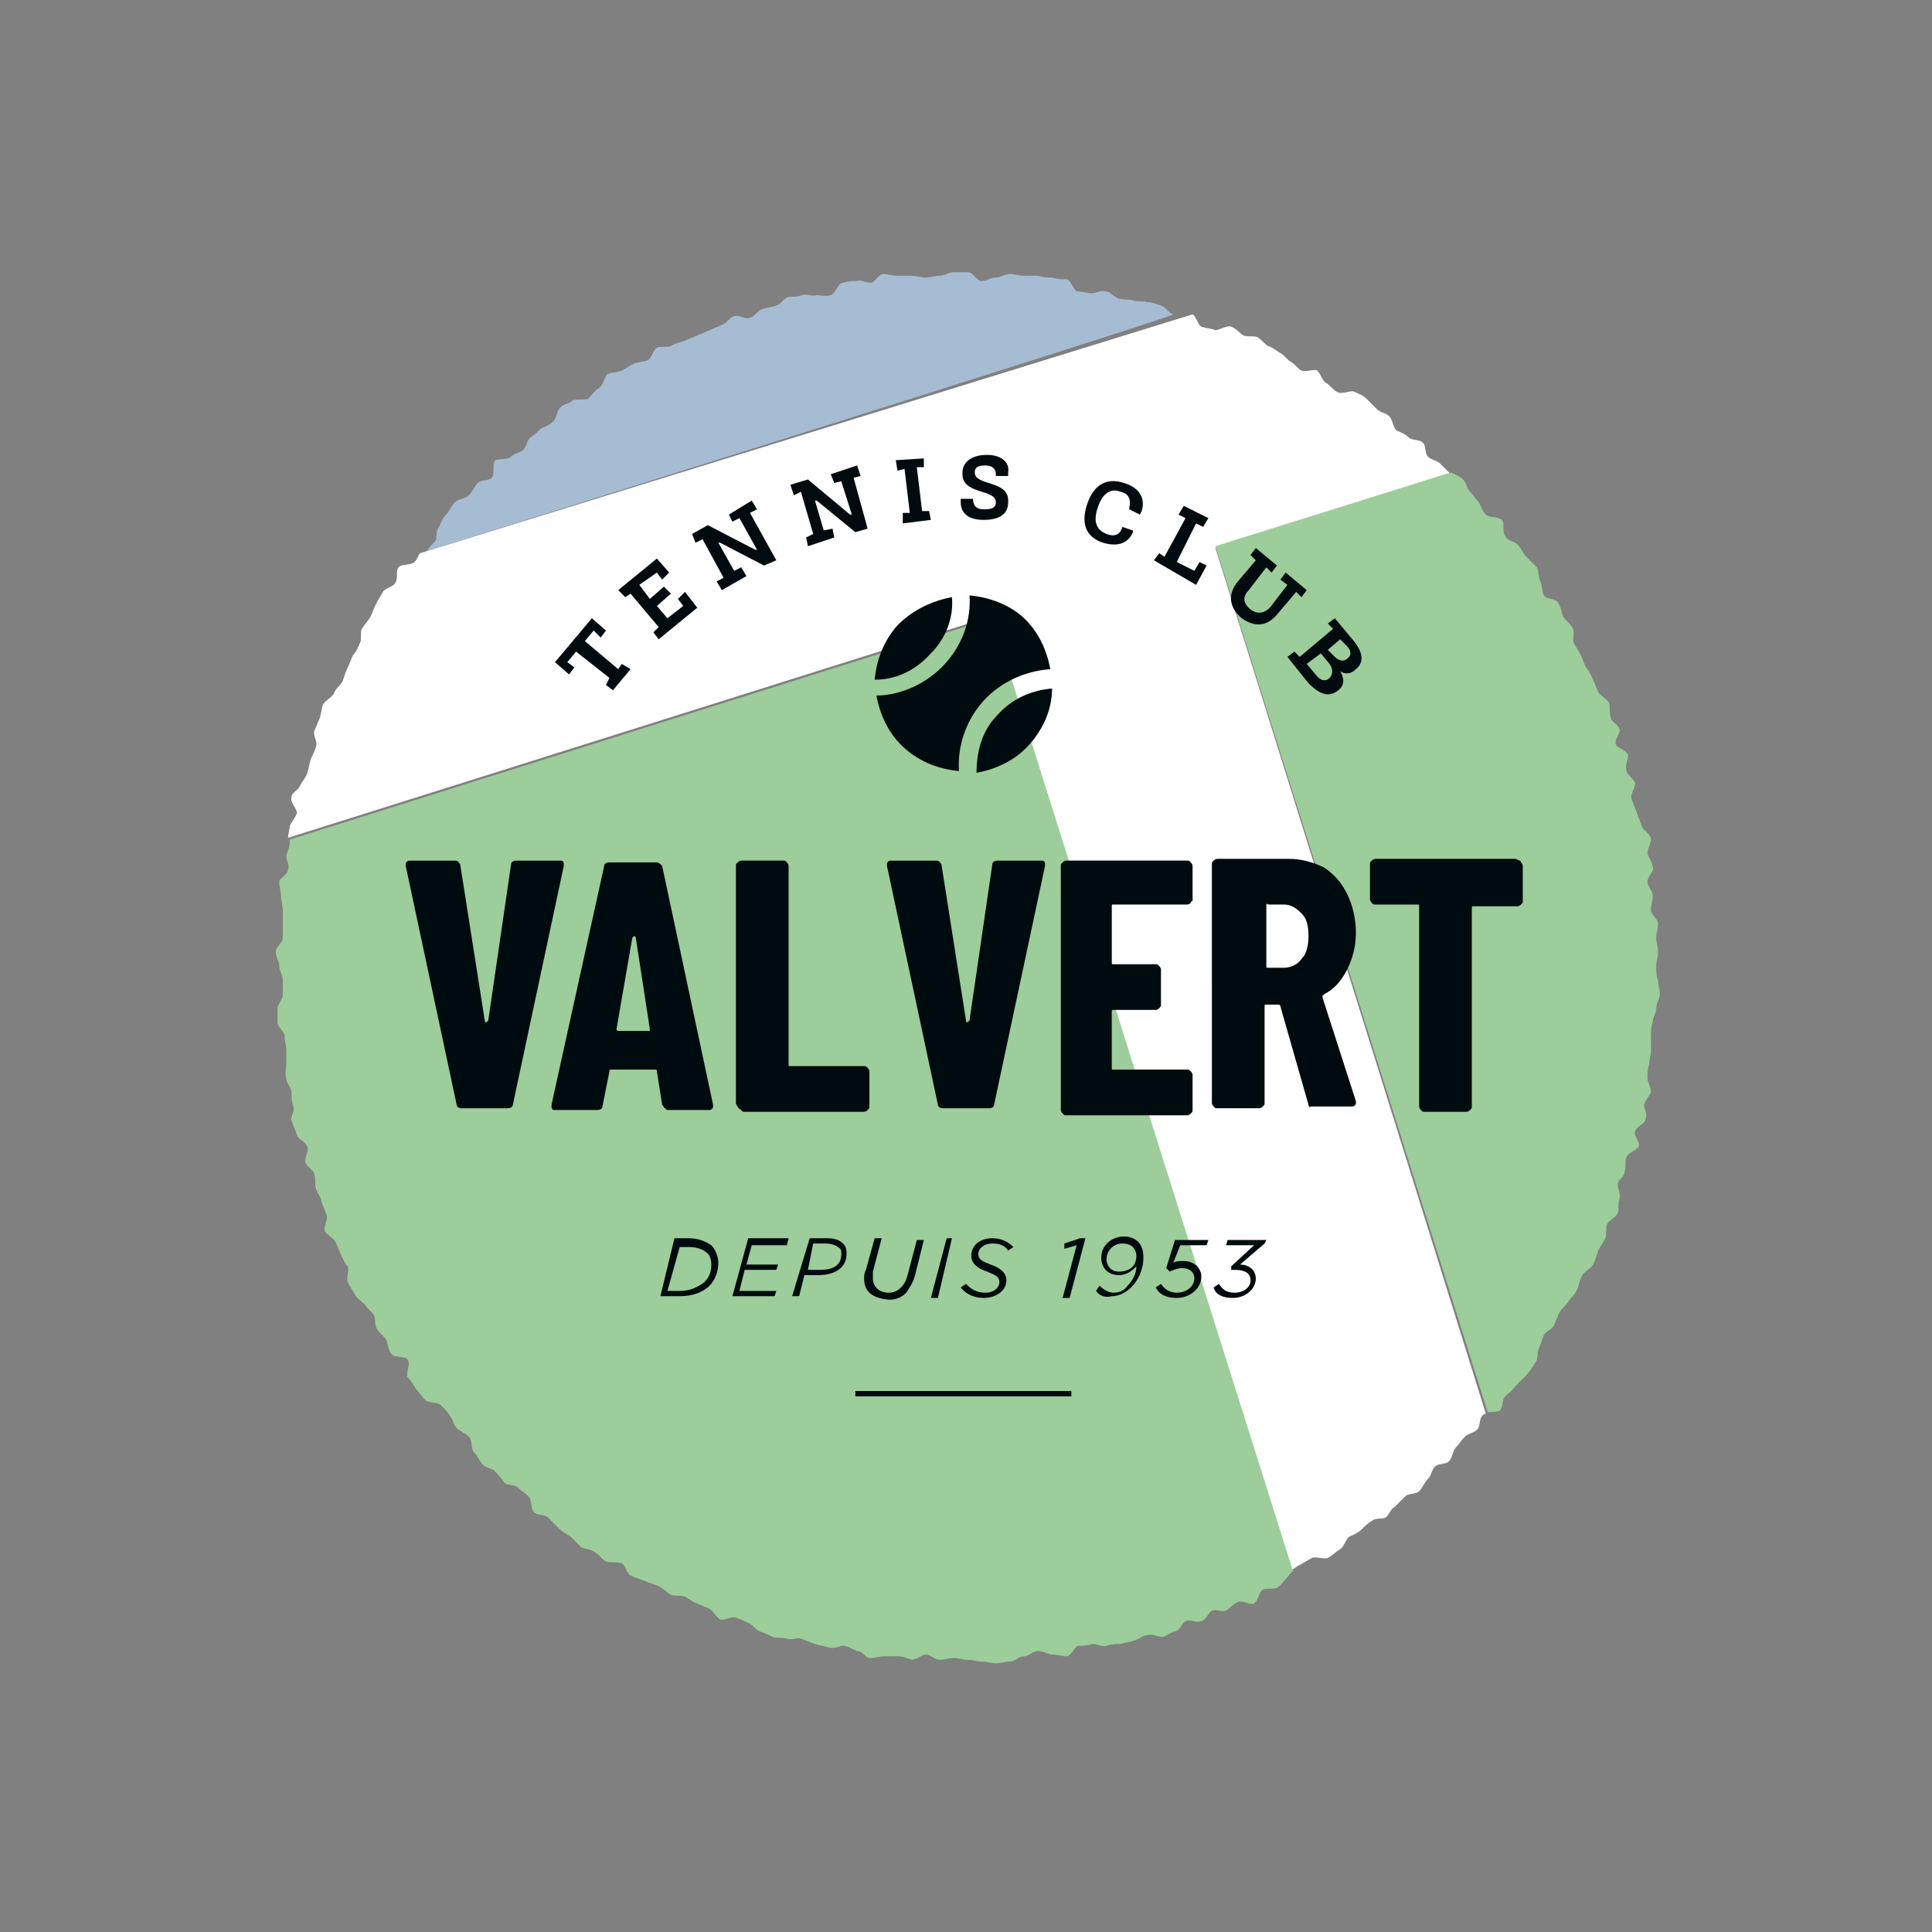 <?xml version="1.0" encoding="utf-8"?>
<!-- Generator: Adobe Illustrator 23.0.1, SVG Export Plug-In . SVG Version: 6.00 Build 0)  -->
<svg version="1.1" id="Calque_1" xmlns="http://www.w3.org/2000/svg" xmlns:xlink="http://www.w3.org/1999/xlink" x="0px" y="0px"
	 width="110px" height="110px" viewBox="0 0 110 110" style="enable-background:new 0 0 110 110;" xml:space="preserve">
<rect x="0" y="0" width="110" height="110" fill="#808080" stroke="none"/>
<style type="text/css">
	.st0{clip-path:url(#SVGID_2_);}
	.st1{clip-path:url(#SVGID_4_);fill:#FFFFFF;}
	.st2{clip-path:url(#SVGID_4_);fill:#A6BCD3;}
	.st3{clip-path:url(#SVGID_4_);fill:#9CCD9A;}
	.st4{clip-path:url(#SVGID_4_);fill:#000B10;}
</style>
<g>
	<g>
		<defs>
			<rect id="SVGID_1_" x="2.5" y="2.5" width="105" height="105"/>
		</defs>
		<clipPath id="SVGID_2_">
			<use xlink:href="#SVGID_1_"  style="overflow:visible;"/>
		</clipPath>
		<g class="st0">
			<defs>
				<rect id="SVGID_3_" x="2.5" y="2.5" width="105" height="105"/>
			</defs>
			<clipPath id="SVGID_4_">
				<use xlink:href="#SVGID_3_"  style="overflow:visible;"/>
			</clipPath>
			<path class="st1" d="M82,26.4c-0.2-0.2-0.5-0.2-0.7-0.4c-0.2-0.2-0.1-0.7-0.3-0.8c-0.2-0.2-0.6-0.1-0.8-0.3
				c-0.2-0.2-0.5-0.3-0.7-0.4c-0.2-0.2-0.2-0.6-0.4-0.8c-0.2-0.2-0.5-0.2-0.7-0.4c-0.2-0.2-0.4-0.4-0.6-0.6
				c-0.2-0.2-0.5-0.3-0.7-0.4c-0.2-0.1-0.7,0.2-1,0c-0.2-0.1-0.4-0.4-0.6-0.5c-0.2-0.1-0.3-0.5-0.5-0.7c-0.2-0.1-0.7,0.1-0.9,0
				c-0.2-0.1-0.4-0.4-0.6-0.5c-0.2-0.1-0.4-0.4-0.6-0.5c-0.2-0.1-0.4-0.3-0.7-0.4c-0.2-0.1-0.4-0.4-0.6-0.5c-0.2-0.1-0.6,0-0.8-0.1
				c-0.2-0.1-0.4-0.4-0.7-0.5c-0.2-0.1-0.7,0.2-0.9,0.2c-0.2-0.1-0.5-0.1-0.8-0.2c-0.2-0.1-0.3-0.6-0.5-0.7L23.9,31.5
				c-0.1,0.2-0.2,0.4-0.3,0.5c-0.2,0.2-0.8,0.1-0.9,0.3c-0.2,0.2,0,0.6-0.2,0.9c-0.1,0.2-0.6,0.3-0.7,0.5c-0.1,0.2-0.3,0.5-0.4,0.7
				c-0.1,0.2-0.2,0.5-0.3,0.7c-0.1,0.2-0.3,0.4-0.5,0.7c-0.1,0.2,0,0.6-0.1,0.8c-0.1,0.2-0.2,0.5-0.4,0.7c-0.1,0.2-0.2,0.5-0.3,0.7
				c-0.1,0.2-0.2,0.5-0.3,0.8c-0.1,0.2-0.4,0.4-0.5,0.7c-0.1,0.2-0.5,0.4-0.6,0.6c-0.1,0.2-0.1,0.5-0.2,0.8
				c-0.1,0.2-0.2,0.5-0.3,0.7c-0.1,0.3,0.2,0.6,0.1,0.9c-0.1,0.3-0.2,0.5-0.3,0.7c-0.1,0.3-0.1,0.5-0.2,0.8
				c-0.1,0.3-0.3,0.5-0.4,0.7c-0.1,0.3-0.5,0.4-0.5,0.7c-0.1,0.3,0.3,0.6,0.3,0.9c-0.1,0.3-0.3,0.5-0.4,0.7c0,0.2-0.1,0.5-0.1,0.7
				l40-12.6l17.1,54.3c0.2-0.1,0.3-0.2,0.5-0.3c0.2-0.1,0.5-0.3,0.7-0.4c0.2-0.1,0.7,0.1,0.9,0c0.2-0.1,0.4-0.3,0.7-0.5
				c0.2-0.1,0.3-0.5,0.5-0.7c0.2-0.1,0.5-0.2,0.7-0.4c0.2-0.2,0.4-0.4,0.6-0.5c0.2-0.2,0.6-0.1,0.8-0.2c0.2-0.2,0.3-0.5,0.5-0.6
				c0.2-0.2,0.4-0.4,0.6-0.6c0.2-0.2,0.6-0.1,0.8-0.3c0.2-0.2,0.3-0.5,0.5-0.7c0.2-0.2,0.2-0.5,0.4-0.7c0.2-0.2,0.6-0.1,0.8-0.3
				c0.2-0.2,0.2-0.6,0.4-0.8c0.2-0.2,0.3-0.4,0.5-0.6c0.2-0.2,0.5-0.2,0.7-0.4c0.2-0.2,0.1-0.6,0.3-0.8c0.1-0.1,0.1-0.1,0.2-0.1
				L69.2,31.2l13.4-4.2C82.4,26.8,82.2,26.6,82,26.4"/>
			<path class="st2" d="M23.9,31.5c0,0,43.1-13.5,42.9-13.6c-0.3-0.1-0.4-0.4-0.7-0.5c-0.3-0.1-0.5-0.2-0.8-0.2
				c-0.3-0.1-0.5,0-0.8-0.1c-0.3-0.1-0.5,0-0.8-0.1c-0.3-0.1-0.5-0.4-0.7-0.4c-0.3-0.1-0.6,0.1-0.8,0.1c-0.3,0-0.5-0.1-0.8-0.1
				c-0.3,0-0.4-0.7-0.7-0.7c-0.3,0-0.5,0-0.8-0.1c-0.3,0-0.5,0-0.8-0.1c-0.3,0-0.5,0-0.8,0c-0.3,0-0.5-0.1-0.8-0.1
				c-0.3,0-0.5,0.2-0.8,0.2c-0.3,0-0.5,0.2-0.8,0.2c-0.3,0-0.5-0.5-0.8-0.5c-0.3,0-0.5,0-0.8,0c-0.3,0-0.5,0.2-0.8,0.2
				c-0.3,0-0.5,0.1-0.8,0.1c-0.3,0-0.5-0.1-0.8-0.1c-0.3,0-0.5,0-0.8,0c-0.3,0-0.6-0.1-0.8-0.1c-0.3,0-0.5,0.5-0.7,0.5
				c-0.3,0-0.6-0.2-0.8-0.1c-0.3,0-0.5,0-0.8,0.1c-0.3,0-0.4,0.6-0.7,0.7c-0.3,0.1-0.6,0-0.8,0c-0.3,0.1-0.6-0.1-0.8,0
				c-0.3,0.1-0.5,0.1-0.8,0.1c-0.3,0.1-0.4,0.4-0.7,0.5c-0.3,0.1-0.5,0.1-0.8,0.2c-0.3,0.1-0.4,0.4-0.7,0.5
				c-0.3,0.1-0.6-0.2-0.9-0.1c-0.3,0.1-0.4,0.4-0.7,0.5c-0.2,0.1-0.5,0.2-0.7,0.3c-0.2,0.1-0.5,0.2-0.7,0.3
				c-0.2,0.1-0.5,0.2-0.7,0.3c-0.2,0.1-0.5,0.1-0.8,0.3c-0.2,0.1-0.6,0-0.8,0.1c-0.2,0.1-0.3,0.6-0.5,0.7c-0.2,0.1-0.6,0.1-0.8,0.2
				c-0.2,0.1-0.5,0.3-0.7,0.4c-0.2,0.1-0.6,0.1-0.8,0.2s-0.2,0.6-0.5,0.8c-0.2,0.1-0.4,0.4-0.6,0.6c-0.2,0.1-0.7,0-0.9,0.1
				c-0.2,0.2-0.5,0.2-0.7,0.4c-0.2,0.2-0.2,0.6-0.4,0.8c-0.2,0.2-0.5,0.3-0.7,0.4c-0.2,0.2-0.4,0.4-0.6,0.5
				c-0.2,0.2-0.2,0.5-0.4,0.7c-0.2,0.2-0.5,0.2-0.7,0.4c-0.2,0.2-0.7,0.1-0.9,0.2c-0.2,0.2,0,0.8-0.2,1c-0.2,0.2-0.6,0.1-0.8,0.3
				c-0.2,0.2-0.3,0.5-0.5,0.7c-0.2,0.2-0.6,0.2-0.8,0.4c-0.2,0.2-0.3,0.5-0.5,0.7c-0.2,0.2-0.3,0.5-0.4,0.7
				c-0.2,0.2-0.1,0.6-0.2,0.8c-0.2,0.2-0.4,0.4-0.5,0.6C23.9,31.5,23.8,31.6,23.9,31.5"/>
			<path class="st3" d="M73.6,89.4L56.5,35.2l-40,12.6c0,0,0,0,0,0.1c0,0.3-0.1,0.5-0.2,0.8c0,0.3,0.2,0.6,0.1,0.8
				c0,0.3-0.5,0.5-0.5,0.7c0,0.3,0.1,0.6,0.1,0.8c0,0.3,0.1,0.5,0.1,0.8c0,0.3,0,0.5,0,0.8c0,0.3,0,0.5,0,0.8c0,0.3-0.4,0.5-0.4,0.8
				c0,0.3,0.2,0.5,0.2,0.8c0,0.3,0.2,0.5,0.2,0.8c0,0.3,0,0.5,0,0.8c0,0.3-0.3,0.6-0.3,0.8c0,0.3,0,0.5,0,0.8c0,0.3,0.4,0.5,0.4,0.8
				c0,0.3,0.1,0.5,0.1,0.8c0,0.3,0,0.5,0,0.8c0,0.3-0.1,0.5,0,0.8c0,0.3,0.3,0.5,0.3,0.8c0,0.3,0,0.5,0.1,0.8
				c0.1,0.3-0.2,0.6-0.1,0.8c0.1,0.3,0.2,0.5,0.3,0.8c0.1,0.3,0.5,0.4,0.6,0.7c0.1,0.3-0.2,0.6-0.1,0.9c0.1,0.3,0.5,0.4,0.5,0.7
				c0.1,0.3,0,0.6,0.1,0.8c0.1,0.3,0.3,0.5,0.3,0.7c0.1,0.3,0.2,0.5,0.3,0.8c0.1,0.2-0.2,0.6-0.1,0.9c0.1,0.2,0.5,0.4,0.6,0.6
				c0.1,0.2,0.2,0.5,0.3,0.7c0.1,0.2,0.2,0.5,0.4,0.7c0.1,0.2-0.1,0.7,0,0.9c0.1,0.2,0.3,0.5,0.4,0.7c0.1,0.2,0.4,0.4,0.6,0.6
				c0.1,0.2,0.4,0.4,0.5,0.6c0.1,0.2,0,0.6,0.2,0.8c0.1,0.2,0.4,0.4,0.5,0.6c0.1,0.2,0.1,0.6,0.3,0.8c0.1,0.2,0.8,0.1,0.9,0.3
				c0.2,0.2-0.1,0.8,0,1c0.2,0.2,0.3,0.4,0.5,0.7c0.2,0.2,0.3,0.4,0.5,0.6c0.2,0.2,0.7,0.1,0.9,0.3c0.2,0.2,0.4,0.4,0.5,0.6
				c0.2,0.2,0.2,0.5,0.4,0.7c0.2,0.2,0.5,0.3,0.7,0.5c0.2,0.2,0.1,0.7,0.3,0.9c0.2,0.2,0.3,0.5,0.5,0.7c0.2,0.2,0.6,0.2,0.7,0.4
				c0.2,0.2,0.4,0.4,0.5,0.6c0.2,0.2,0.6,0.1,0.8,0.3c0.2,0.2,0.4,0.3,0.6,0.5c0.2,0.2,0.1,0.7,0.3,0.9c0.2,0.2,0.6,0.1,0.8,0.3
				c0.2,0.2,0.4,0.4,0.6,0.6c0.2,0.2,0.4,0.3,0.7,0.5c0.2,0.2,0.4,0.4,0.6,0.6c0.2,0.1,0.6,0.1,0.8,0.3c0.2,0.1,0.4,0.4,0.6,0.5
				c0.2,0.1,0.6,0,0.9,0.1c0.2,0.1,0.3,0.6,0.5,0.7c0.2,0.1,0.5,0.2,0.8,0.3c0.2,0.1,0.5,0.2,0.8,0.3c0.2,0.1,0.4,0.3,0.7,0.5
				c0.2,0.1,0.6,0,0.8,0.1c0.2,0.1,0.4,0.3,0.7,0.4c0.2,0.1,0.5,0.2,0.7,0.3c0.2,0.1,0.4,0.5,0.6,0.6c0.2,0.1,0.6-0.2,0.9-0.1
				c0.3,0.1,0.5,0.2,0.7,0.3c0.3,0.1,0.4,0.4,0.7,0.5c0.3,0.1,0.5,0.2,0.7,0.3c0.3,0.1,0.5,0,0.8,0.1c0.3,0.1,0.6-0.1,0.8,0
				c0.3,0.1,0.5,0.2,0.8,0.3c0.3,0.1,0.5,0.1,0.8,0.2c0.3,0.1,0.6-0.1,0.8-0.1c0.3,0,0.5,0.2,0.8,0.3c0.3,0,0.5,0.4,0.7,0.4
				c0.3,0,0.6-0.1,0.8-0.1c0.3,0,0.5,0,0.8,0c0.3,0,0.5,0.1,0.8,0.2c0.3,0,0.6-0.3,0.8-0.3c0.3,0,0.5,0.3,0.8,0.3
				c0.3,0,0.5-0.1,0.8-0.1c0.3,0,0.5,0.1,0.8,0.1c0.3,0,0.5,0.1,0.8,0.1c0.3,0,0.5,0.1,0.8,0.1c0.3,0,0.5-0.1,0.8-0.1
				c0.3,0,0.5-0.3,0.8-0.3c0.3,0,0.5-0.3,0.8-0.3c0.3,0,0.6,0.2,0.8,0.2c0.3,0,0.6,0.1,0.8,0.1c0.3,0,0.5-0.6,0.7-0.6
				c0.3,0,0.5,0,0.8-0.1c0.3,0,0.6,0.2,0.8,0.1c0.3-0.1,0.5-0.1,0.8-0.1c0.3-0.1,0.5-0.1,0.8-0.2c0.3-0.1,0.5-0.3,0.7-0.3
				c0.3-0.1,0.6,0.1,0.9,0.1c0.3-0.1,0.5-0.3,0.7-0.3c0.3-0.1,0.4-0.5,0.6-0.6c0.3-0.1,0.6,0.1,0.9,0c0.3-0.1,0.4-0.5,0.6-0.6
				c0.2-0.1,0.6,0.1,0.8,0c0.2-0.1,0.4-0.4,0.7-0.5c0.2-0.1,0.7,0.2,0.9,0.1c0.2-0.1,0.3-0.7,0.5-0.8c0.2-0.1,0.6,0,0.8-0.1
				c0.2-0.1,0.4-0.4,0.6-0.6C73.6,89.4,73.8,89.3,73.6,89.4"/>
			<path class="st3" d="M94.3,55c0-0.3,0.1-0.5,0.1-0.8c0-0.3-0.1-0.5-0.1-0.8c0-0.3,0.1-0.5,0.1-0.8c0-0.3-0.4-0.5-0.4-0.8
				c0-0.3,0.1-0.5,0.1-0.8c0-0.3-0.3-0.5-0.3-0.8c0-0.3,0.4-0.6,0.3-0.8c0-0.3-0.2-0.5-0.3-0.8c0-0.3,0.2-0.6,0.2-0.8
				c0-0.3-0.4-0.5-0.5-0.7c-0.1-0.3-0.2-0.5-0.3-0.8c-0.1-0.3-0.2-0.5-0.3-0.8c-0.1-0.3,0.2-0.6,0.2-0.9c-0.1-0.3-0.4-0.4-0.5-0.7
				c-0.1-0.3,0.1-0.6,0.1-0.9c-0.1-0.3-0.6-0.4-0.7-0.6c-0.1-0.3,0.3-0.7,0.2-0.9c-0.1-0.3-0.5-0.4-0.5-0.7c-0.1-0.2,0-0.6-0.1-0.8
				c-0.1-0.2-0.5-0.4-0.6-0.6c-0.1-0.2-0.2-0.5-0.3-0.7c-0.1-0.2-0.2-0.5-0.4-0.7c-0.1-0.2-0.2-0.5-0.3-0.7
				c-0.1-0.2-0.3-0.5-0.4-0.7c-0.1-0.2,0.1-0.7-0.1-0.9c-0.1-0.2-0.4-0.4-0.5-0.6c-0.1-0.2-0.1-0.5-0.3-0.8
				c-0.1-0.2-0.7-0.2-0.8-0.4c-0.1-0.2-0.1-0.6-0.2-0.8c-0.1-0.2-0.1-0.6-0.2-0.8c-0.2-0.2-0.4-0.4-0.6-0.6
				c-0.2-0.2-0.3-0.5-0.5-0.7c-0.2-0.2-0.6-0.2-0.7-0.5c-0.2-0.2,0-0.7-0.2-0.9c-0.2-0.2-0.7-0.1-0.9-0.3c-0.2-0.2-0.3-0.5-0.4-0.7
				c-0.2-0.2-0.3-0.4-0.5-0.6c-0.2-0.2-0.2-0.5-0.4-0.7c-0.2-0.2-0.5-0.3-0.7-0.4c0,0,0,0,0,0l-13.4,4.2l15.5,49.3
				c0.2,0,0.6,0,0.7-0.1c0.2-0.2,0.1-0.6,0.3-0.8c0.2-0.2,0.4-0.3,0.6-0.6c0.2-0.2,0.4-0.4,0.6-0.6c0.2-0.2,0.3-0.4,0.5-0.7
				c0.2-0.2,0.1-0.6,0.2-0.8c0.1-0.2,0.2-0.5,0.3-0.8c0.1-0.2,0.5-0.3,0.6-0.6c0.1-0.2,0.2-0.5,0.3-0.7c0.1-0.2,0.4-0.4,0.5-0.6
				c0.1-0.2,0.4-0.4,0.5-0.7c0.1-0.2,0.1-0.5,0.3-0.8c0.1-0.2,0.5-0.4,0.6-0.6c0.1-0.2,0.2-0.5,0.3-0.8c0.1-0.2,0.3-0.5,0.4-0.7
				c0.1-0.2,0-0.6,0.1-0.8c0.1-0.2,0.5-0.4,0.6-0.6c0.1-0.2,0-0.6,0.1-0.8c0.1-0.3-0.1-0.6-0.1-0.9c0.1-0.3,0.4-0.4,0.4-0.7
				c0.1-0.3,0-0.6,0.1-0.8c0.1-0.3,0.6-0.4,0.7-0.6c0.1-0.3-0.3-0.6-0.2-0.9c0.1-0.3,0.6-0.4,0.6-0.7c0.1-0.3-0.1-0.6-0.1-0.8
				c0.1-0.3,0.3-0.5,0.4-0.7c0-0.3-0.2-0.6-0.2-0.8c0-0.3,0-0.5,0.1-0.8c0-0.3,0.1-0.5,0.1-0.8c0-0.3,0-0.5,0-0.8
				c0-0.3,0-0.5,0.1-0.8c0-0.3,0.2-0.5,0.2-0.8c0-0.3,0.2-0.5,0.2-0.8c0-0.3-0.1-0.5-0.1-0.8C94.3,55.6,94.3,55.3,94.3,55"/>
			<polygon class="st4" points="34.9,39.3 34.5,39 34.7,38.6 32.8,37.1 32.3,37.7 32.7,38 32.4,38.4 31.6,37.7 33.7,35.2 34.5,35.9 
				34.2,36.3 33.8,35.9 33.3,36.5 35.2,38.1 35.4,37.8 35.9,38.1 			"/>
			<polygon class="st4" points="37.5,36.4 37.2,36 37.5,35.7 35.9,33.8 35.6,34 35.2,33.6 37.4,31.8 38.1,32.6 37.7,33 37.4,32.6 
				36.4,33.3 37,34.1 37.8,33.4 38.2,33.8 37.4,34.5 38,35.2 38.9,34.5 38.6,34.1 39,33.7 39.7,34.6 			"/>
			<polygon class="st4" points="43.5,32.2 41,30.9 40.9,30.9 41.8,32.5 42.2,32.3 42.5,32.8 41.1,33.6 40.8,33.1 41.2,32.9 40,30.7 
				39.6,30.9 39.4,30.4 40.3,29.9 43,31.3 43.1,31.3 42.1,29.5 41.7,29.7 41.5,29.3 42.8,28.5 43.1,29 42.7,29.2 44.2,31.9 			"/>
			<polygon class="st4" points="48.7,30.3 46.5,28.5 46.4,28.5 46.9,30.2 47.4,30.1 47.5,30.6 46,31.1 45.9,30.6 46.3,30.4 45.6,28 
				45.2,28.2 45,27.6 46,27.3 48.4,29.3 48.5,29.3 47.9,27.4 47.5,27.5 47.3,27 48.8,26.5 49,27.1 48.6,27.2 49.4,30.1 			"/>
			<polygon class="st4" points="51.4,29.8 51.4,29.2 51.8,29.2 51.5,26.7 51.1,26.8 51,26.2 52.6,26.1 52.6,26.6 52.2,26.6 
				52.5,29.1 52.9,29.1 53,29.6 			"/>
			<path class="st4" d="M55.4,28.4L55.4,28.4c0,0.4,0.2,0.6,0.6,0.6c0.5,0,0.7-0.1,0.7-0.4c0-0.8-2-0.4-1.9-1.7c0-0.5,0.4-1,1.4-1
				c0.9,0,1.3,0.5,1.2,1l0,0.2l-0.7,0l0-0.1c0-0.3-0.2-0.5-0.6-0.5c-0.4,0-0.6,0.1-0.6,0.4c0,0.8,2,0.4,1.9,1.7c0,0.6-0.4,1-1.4,1
				c-1,0-1.3-0.5-1.3-1l0-0.2L55.4,28.4z"/>
			<path class="st4" d="M64.3,29l0-0.1c0.1-0.4,0-0.8-0.5-0.9c-0.5-0.2-1,0-1.3,0.9c-0.3,0.9,0,1.3,0.5,1.5c0.5,0.2,0.8,0,0.9-0.4
				l0.6,0.2l0,0.1c-0.2,0.5-0.7,0.9-1.7,0.6c-0.9-0.3-1.3-1-0.9-2.2c0.4-1.2,1.2-1.5,2.1-1.2c1,0.3,1.2,1,1,1.6l-0.1,0.2L64.3,29z"
				/>
			<polygon class="st4" points="65.7,31.9 66,31.5 66.3,31.7 67.5,29.5 67.1,29.3 67.4,28.8 68.8,29.5 68.5,30 68.1,29.8 67,32 
				68,32.5 68.3,32 68.7,32.2 68.1,33.3 			"/>
			<path class="st4" d="M73.3,33.3L72.9,33l0.3-0.4l1.2,1l-0.3,0.4l-0.3-0.3L72.7,35c-0.6,0.7-1.3,0.7-2,0.2c-0.7-0.6-0.8-1.3-0.3-2
				l1.1-1.3l-0.3-0.3l0.3-0.4l1.2,1l-0.3,0.4l-0.3-0.3l-1,1.3c-0.3,0.3-0.4,0.7,0.1,1.1c0.4,0.3,0.8,0.2,1.1-0.1L73.3,33.3z"/>
			<path class="st4" d="M73.3,37.4l0.4-0.3l0.3,0.3l1.9-1.6l-0.3-0.3l0.4-0.3l1,1.2c0.6,0.7,0.7,1.3,0.2,1.7
				c-0.4,0.4-0.8,0.2-0.9,0.1l0,0c0.1,0.2,0.4,0.7-0.1,1.1c-0.5,0.4-1,0.3-1.7-0.4L73.3,37.4z M74.9,38.4c0.3,0.4,0.6,0.4,0.8,0.2
				c0.2-0.2,0.2-0.5,0-0.8l-0.5-0.6l-0.8,0.6L74.9,38.4z M76,37.4c0.2,0.2,0.5,0.3,0.7,0.1c0.3-0.2,0.2-0.5,0-0.7l-0.4-0.4l-0.7,0.6
				L76,37.4z"/>
			<path class="st4" d="M54.2,34c-1.1,0.2-2.2,0.7-3.1,1.6c-0.8,0.9-1.2,2-1.3,3.1c1.2,0,2.3-0.5,3.2-1.5
				C53.9,36.3,54.3,35.1,54.2,34 M55.2,33.9c0.1,1.4-0.4,2.8-1.4,3.9c-1,1.1-2.5,1.8-3.9,1.8c0.2,1.1,0.7,2.2,1.6,3
				c0.9,0.8,2,1.2,3.1,1.3c-0.1-1.4,0.4-2.9,1.4-4c1-1.1,2.4-1.7,3.8-1.8c-0.2-1.1-0.7-2.2-1.6-3C57.4,34.4,56.3,34,55.2,33.9
				 M55.6,44c1.1-0.2,2.2-0.7,3-1.6c0.8-0.9,1.3-2,1.3-3.2c-1.2,0.1-2.3,0.6-3.1,1.5C55.9,41.6,55.6,42.8,55.6,44"/>
			<path class="st4" d="M38.4,70.5l0.8,0c0.6,0,1,0.2,1.3,0.4c0.2,0.2,0.4,0.6,0.4,1c0,0.5-0.2,1-0.5,1.3c-0.4,0.4-1,0.6-1.7,0.6
				l-1.1,0L38.4,70.5z M38.7,73.5c0.6,0,1-0.2,1.4-0.5c0.3-0.3,0.4-0.6,0.4-1c0-0.3-0.1-0.6-0.3-0.7c-0.2-0.2-0.6-0.3-1-0.3l-0.5,0
				L38,73.5L38.7,73.5z"/>
			<polygon class="st4" points="42.6,70.5 44.9,70.5 44.8,70.9 42.8,70.9 42.5,72 44.3,72 44.2,72.3 42.4,72.3 42.1,73.5 44.2,73.5 
				44.1,73.8 41.7,73.8 			"/>
			<path class="st4" d="M46.1,70.5l1,0c0.4,0,0.7,0.1,0.9,0.3c0.2,0.2,0.2,0.4,0.2,0.6c0,0.8-0.7,1.2-1.6,1.2l-0.8,0l-0.3,1.2
				l-0.4,0L46.1,70.5z M46.7,72.3c0.8,0,1.2-0.3,1.2-0.9c0-0.2,0-0.3-0.2-0.4c-0.1-0.1-0.4-0.2-0.7-0.2l-0.7,0L46,72.3L46.7,72.3z"
				/>
			<path class="st4" d="M49.2,72.8c0-0.2,0-0.3,0.1-0.5l0.5-1.8l0.4,0l-0.5,1.9c0,0.1,0,0.2,0,0.4c0,0.4,0.3,0.8,0.9,0.8
				c0.3,0,0.5-0.1,0.7-0.3c0.2-0.2,0.3-0.4,0.4-0.8l0.5-1.9l0.4,0l-0.5,2c-0.1,0.4-0.3,0.7-0.5,1c-0.3,0.3-0.6,0.4-1,0.4
				C49.6,73.9,49.2,73.5,49.2,72.8"/>
			<polygon class="st4" points="53.9,70.5 54.2,70.5 53.4,73.9 53,73.9 			"/>
			<path class="st4" d="M54.7,73.3l0.3-0.2c0.3,0.3,0.6,0.5,1.1,0.5c0.5,0,0.8-0.3,0.8-0.6c0-0.3-0.2-0.4-0.7-0.6
				c-0.6-0.2-0.9-0.5-0.9-0.9c0-0.6,0.5-1,1.2-1c0.5,0,0.9,0.2,1.2,0.5l-0.3,0.2c-0.2-0.3-0.5-0.4-0.9-0.4c-0.5,0-0.8,0.3-0.8,0.6
				c0,0.3,0.2,0.4,0.7,0.6c0.6,0.2,0.9,0.5,0.9,0.9c0,0.6-0.6,1-1.3,1C55.5,73.9,55,73.7,54.7,73.3"/>
			<polygon class="st4" points="61.3,70.9 60.6,71.1 60.6,70.8 61.5,70.5 61.8,70.5 60.9,73.9 60.5,73.9 			"/>
			<path class="st4" d="M62.4,73.5l0.2-0.3c0.2,0.2,0.5,0.4,0.8,0.4c0.3,0,0.6-0.1,0.8-0.4c0.3-0.3,0.5-0.7,0.5-1.1
				c-0.2,0.2-0.5,0.5-1,0.5c-0.6,0-1-0.4-1-1c0-0.7,0.6-1.2,1.3-1.2c0.3,0,0.6,0.1,0.8,0.3c0.2,0.2,0.3,0.5,0.3,0.9
				c0,0.7-0.3,1.3-0.7,1.7c-0.3,0.3-0.7,0.5-1.1,0.5C63,73.9,62.6,73.8,62.4,73.5 M64.7,71.5c0-0.2-0.1-0.4-0.2-0.5
				c-0.1-0.1-0.3-0.2-0.6-0.2c-0.5,0-0.9,0.4-0.9,0.9c0,0.3,0.2,0.7,0.7,0.7C64.4,72.4,64.7,72,64.7,71.5"/>
			<path class="st4" d="M65.8,73.3l0.3-0.2c0.2,0.3,0.5,0.5,0.9,0.5c0.6,0,1-0.4,1-0.8c0-0.4-0.3-0.6-0.7-0.6
				c-0.2,0-0.5,0.1-0.7,0.2l-0.2-0.2l0.5-1.6l1.9,0l-0.1,0.3l-1.5,0l-0.4,1c0.1-0.1,0.4-0.1,0.6-0.1c0.6,0,1,0.4,1,0.9
				c0,0.6-0.6,1.2-1.4,1.2C66.4,73.9,66,73.7,65.8,73.3"/>
			<path class="st4" d="M69.1,73.3l0.3-0.2c0.2,0.3,0.4,0.5,0.9,0.5c0.5,0,0.9-0.3,0.9-0.7c0-0.4-0.3-0.6-0.9-0.6l-0.2,0l0-0.2
				l1.3-1.2l-1.6,0l0.1-0.3l2.2,0L72,70.8L70.6,72c0.5,0,0.9,0.3,0.9,0.8c0,0.6-0.6,1.1-1.3,1.1C69.6,73.9,69.2,73.7,69.1,73.3"/>
			<rect x="48.7" y="79.2" class="st4" width="12.3" height="0.3"/>
			<path class="st4" d="M26,62.9l-2.9-13.6l0-0.1c0-0.1,0.1-0.2,0.2-0.2h2.6c0.2,0,0.2,0.1,0.3,0.2l1.4,8.9c0,0.1,0,0.1,0.1,0.1
				c0,0,0,0,0.1-0.1l1.3-8.9c0-0.1,0.1-0.2,0.3-0.2h2.5c0.2,0,0.2,0.1,0.2,0.3l-2.9,13.6c0,0.1-0.1,0.2-0.3,0.2h-2.6
				C26.1,63.1,26,63,26,62.9"/>
			<path class="st4" d="M37.7,62.9L37.4,61c0-0.1,0-0.1-0.1-0.1h-2.5c-0.1,0-0.1,0-0.1,0.1l-0.4,2c0,0.1-0.1,0.2-0.3,0.2h-2.4
				c-0.2,0-0.2-0.1-0.2-0.3l3-13.6c0-0.1,0.1-0.2,0.3-0.2h2.7c0.1,0,0.2,0.1,0.3,0.2l2.9,13.6l0,0.1c0,0.1-0.1,0.2-0.2,0.2H38
				C37.8,63.1,37.8,63,37.7,62.9 M35.2,58.7h1.7c0.1,0,0.1,0,0.1-0.1l-0.8-5.2c0,0,0-0.1-0.1-0.1c0,0,0,0-0.1,0.1l-0.9,5.2
				C35.1,58.6,35.1,58.7,35.2,58.7"/>
			<path class="st4" d="M42,63c0,0-0.1-0.1-0.1-0.2V49.3c0-0.1,0-0.1,0.1-0.2c0,0,0.1-0.1,0.2-0.1h2.4c0.1,0,0.1,0,0.2,0.1
				c0,0,0.1,0.1,0.1,0.2v11.3c0,0.1,0,0.1,0.1,0.1h4.2c0.1,0,0.1,0,0.2,0.1c0,0,0.1,0.1,0.1,0.2v2c0,0.1,0,0.1-0.1,0.2
				c0,0-0.1,0.1-0.2,0.1h-6.9C42.1,63.1,42,63.1,42,63"/>
			<path class="st4" d="M53.4,62.9l-2.9-13.6l0-0.1c0-0.1,0.1-0.2,0.2-0.2h2.6c0.2,0,0.2,0.1,0.3,0.2l1.4,8.9c0,0.1,0,0.1,0.1,0.1
				c0,0,0,0,0.1-0.1l1.3-8.9c0-0.1,0.1-0.2,0.3-0.2h2.5c0.2,0,0.2,0.1,0.2,0.3l-2.9,13.6c0,0.1-0.1,0.2-0.3,0.2h-2.6
				C53.5,63.1,53.4,63,53.4,62.9"/>
			<path class="st4" d="M67.8,51.4c0,0-0.1,0.1-0.2,0.1h-4.2c-0.1,0-0.1,0-0.1,0.1v3.2c0,0.1,0,0.1,0.1,0.1h2.4c0.1,0,0.1,0,0.2,0.1
				c0,0,0.1,0.1,0.1,0.2v2c0,0.1,0,0.1-0.1,0.2c0,0-0.1,0.1-0.2,0.1h-2.4c-0.1,0-0.1,0-0.1,0.1v3.2c0,0.1,0,0.1,0.1,0.1h4.2
				c0.1,0,0.1,0,0.2,0.1c0,0,0.1,0.1,0.1,0.2v2c0,0.1,0,0.1-0.1,0.2c0,0-0.1,0.1-0.2,0.1h-6.9c-0.1,0-0.1,0-0.2-0.1
				c0,0-0.1-0.1-0.1-0.2V49.3c0-0.1,0-0.1,0.1-0.2c0,0,0.1-0.1,0.2-0.1h6.9c0.1,0,0.1,0,0.2,0.1c0,0,0.1,0.1,0.1,0.2v2
				C67.9,51.3,67.8,51.3,67.8,51.4"/>
			<path class="st4" d="M74.5,62.9l-1.6-5.6c0-0.1-0.1-0.1-0.1-0.1h-0.7c-0.1,0-0.1,0-0.1,0.1v5.5c0,0.1,0,0.1-0.1,0.2
				c0,0-0.1,0.1-0.2,0.1h-2.4c-0.1,0-0.1,0-0.2-0.1c0,0-0.1-0.1-0.1-0.2V49.2c0-0.1,0-0.1,0.1-0.2c0,0,0.1-0.1,0.2-0.1h4.1
				c0.7,0,1.4,0.2,2,0.5c0.6,0.4,1,0.9,1.3,1.5c0.3,0.6,0.5,1.4,0.5,2.2c0,0.8-0.2,1.5-0.5,2.1c-0.3,0.6-0.7,1.1-1.3,1.4
				c0,0,0,0-0.1,0.1c0,0,0,0,0,0.1l1.9,5.9l0,0.1c0,0.1-0.1,0.2-0.2,0.2h-2.4C74.6,63.1,74.5,63,74.5,62.9 M72.1,51.6V55
				c0,0.1,0,0.1,0.1,0.1h0.9c0.4,0,0.8-0.2,1-0.5c0.3-0.3,0.4-0.8,0.4-1.3c0-0.6-0.1-1-0.4-1.3c-0.3-0.3-0.6-0.5-1-0.5h-0.9
				C72.1,51.4,72.1,51.5,72.1,51.6"/>
			<path class="st4" d="M86.6,49.1c0,0,0.1,0.1,0.1,0.2v2c0,0.1,0,0.1-0.1,0.2c0,0-0.1,0.1-0.2,0.1h-2.5c-0.1,0-0.1,0-0.1,0.1v11.3
				c0,0.1,0,0.1-0.1,0.2c0,0-0.1,0.1-0.2,0.1h-2.4c-0.1,0-0.1,0-0.2-0.1c0,0-0.1-0.1-0.1-0.2V51.6c0-0.1,0-0.1-0.1-0.1h-2.4
				c-0.1,0-0.1,0-0.2-0.1c0,0-0.1-0.1-0.1-0.2v-2c0-0.1,0-0.1,0.1-0.2c0,0,0.1-0.1,0.2-0.1h8C86.5,49,86.6,49,86.6,49.1"/>
		</g>
	</g>
</g>
</svg>
